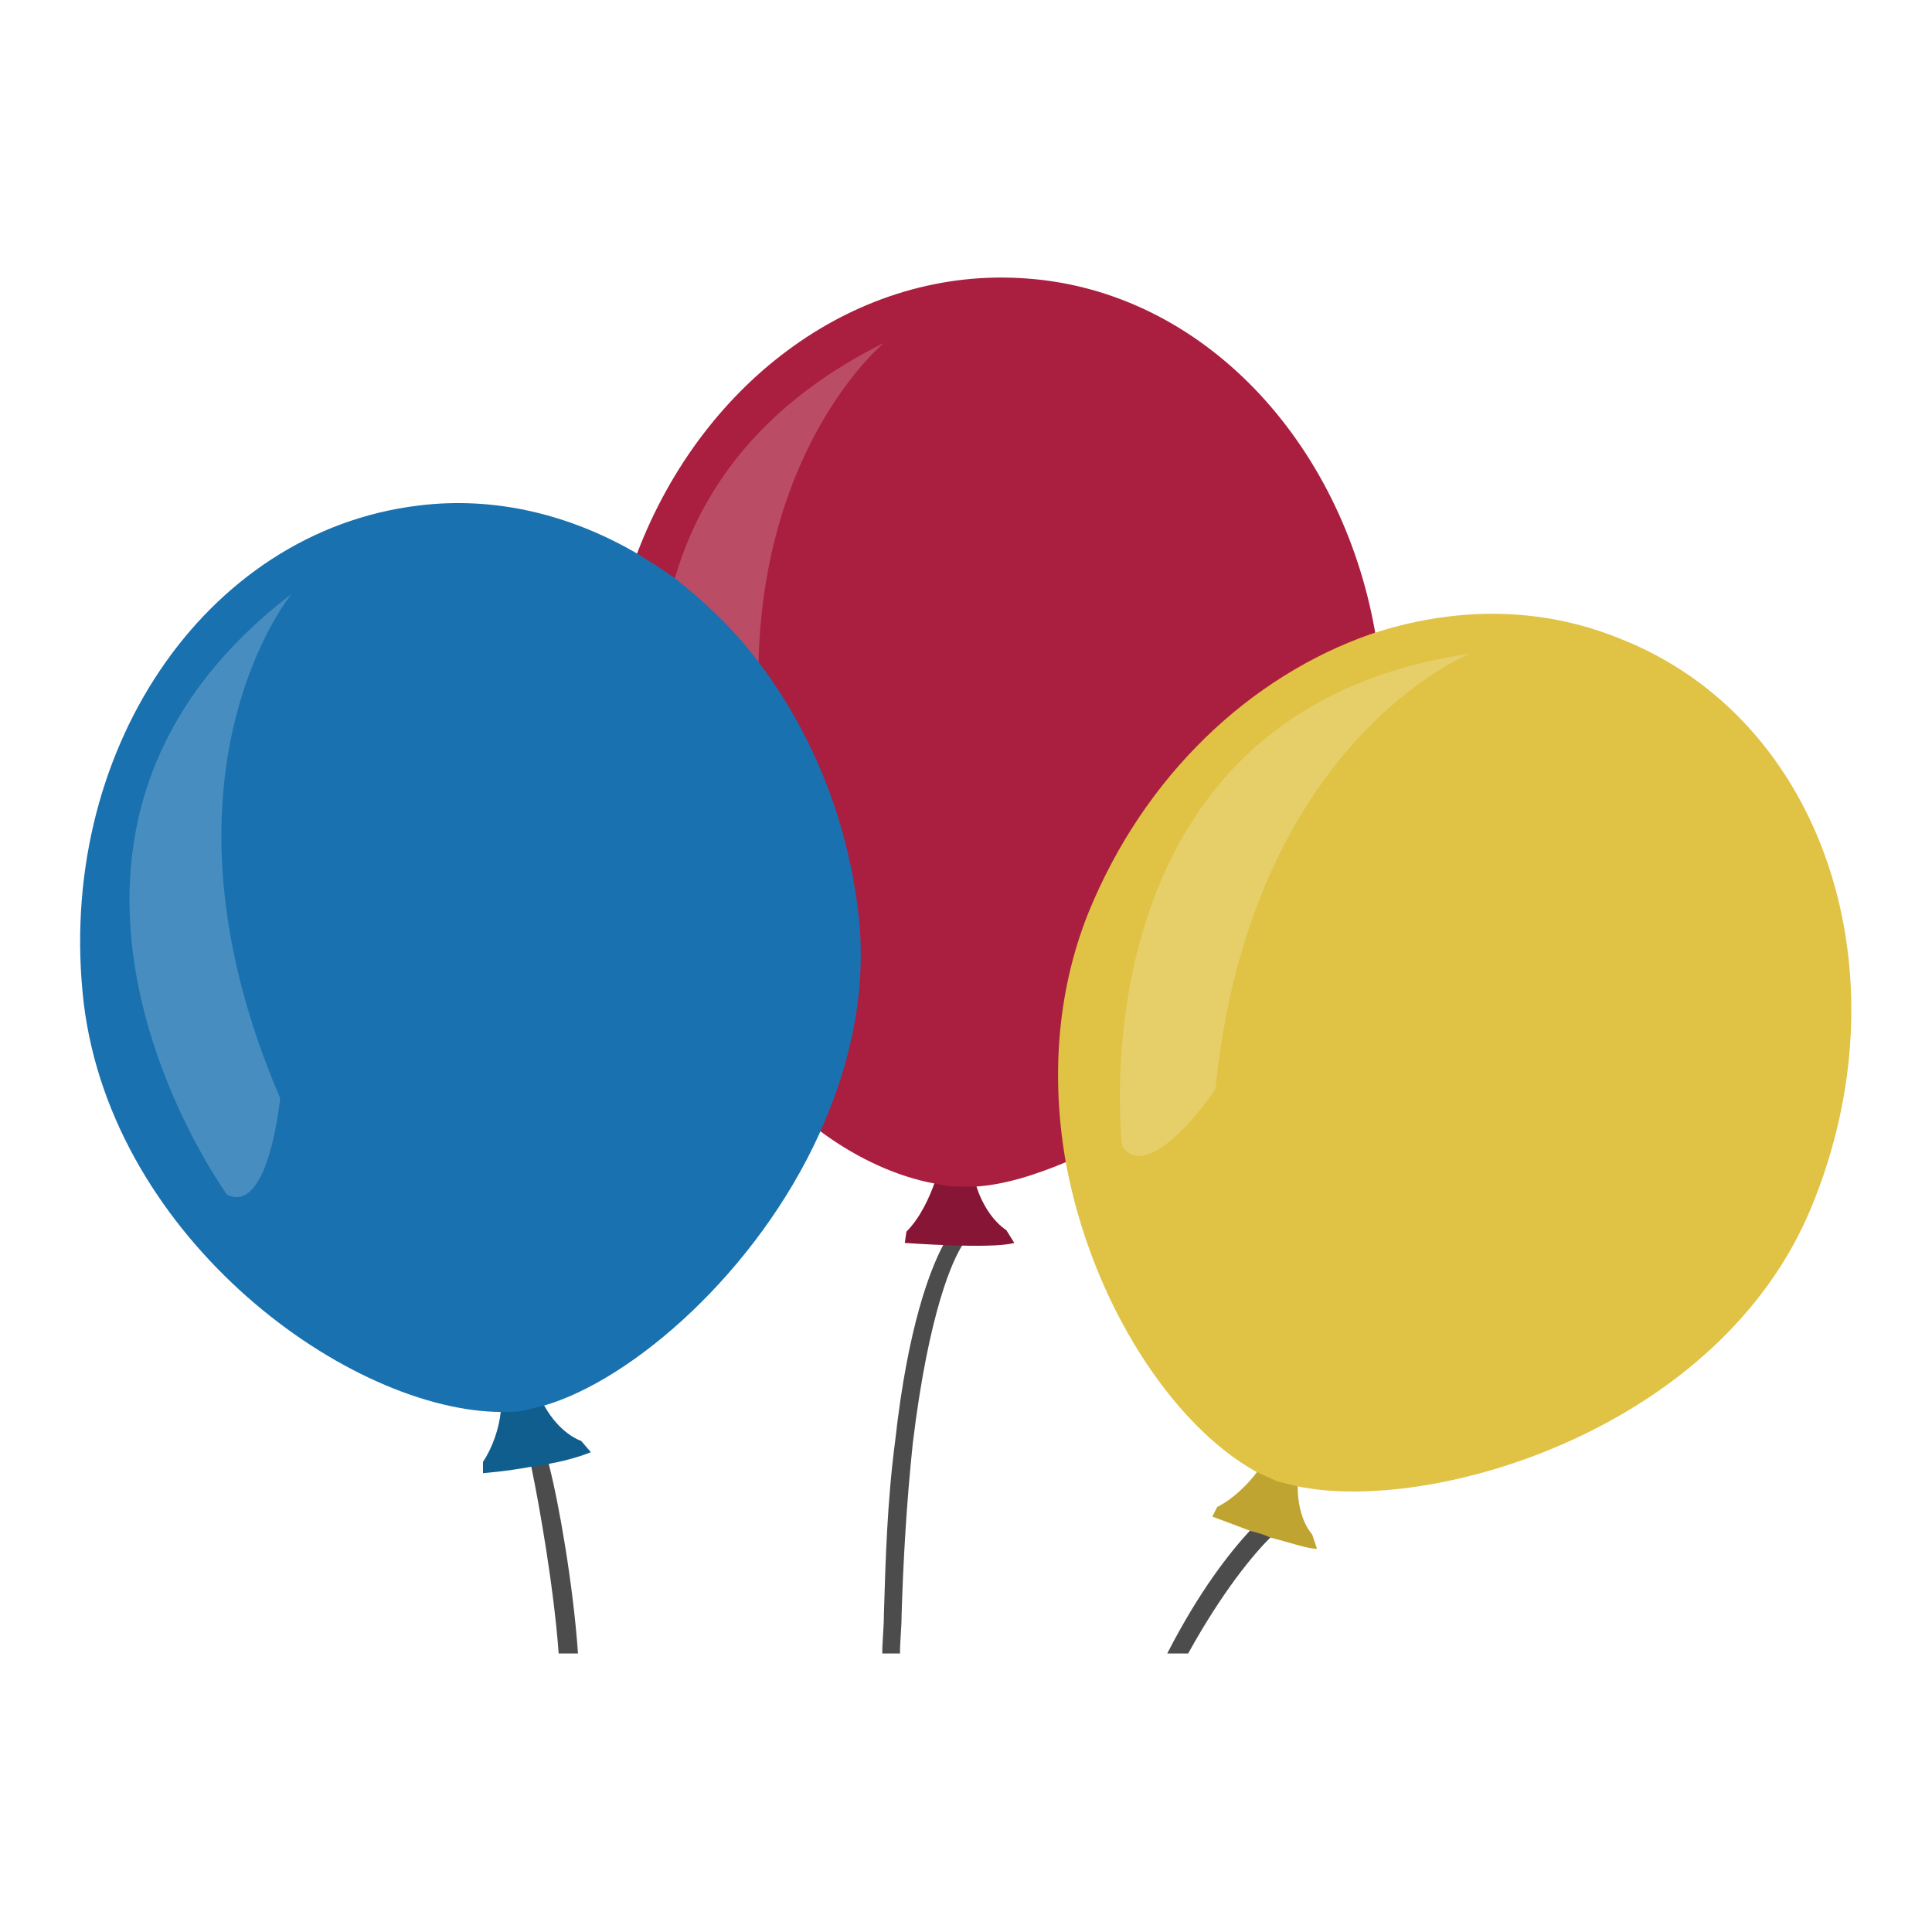 <?xml version="1.0" encoding="utf-8"?>
<!-- Generator: Adobe Illustrator 25.2.3, SVG Export Plug-In . SVG Version: 6.00 Build 0)  -->
<svg version="1.1" xmlns="http://www.w3.org/2000/svg" xmlns:xlink="http://www.w3.org/1999/xlink" x="0px" y="0px"
	 viewBox="0 0 120 120" style="enable-background:new 0 0 120 120;" xml:space="preserve">
<style type="text/css">
	.st0{fill:#FFFFFF;}
	.st1{fill:#022033;}
	.st2{fill:#1971B0;}
	.st3{fill:#4C4C4C;}
	.st4{fill:#871535;}
	.st5{fill:#AA1F40;}
	.st6{fill:#BB4C66;}
	.st7{fill:#BFA432;}
	.st8{fill:#E0C244;}
	.st9{fill:#E6CE69;}
	.st10{fill:#105E8E;}
	.st11{fill:#478DC0;}
	.st12{fill:#E8F1F7;}
	.st13{fill:url(#SVGID_1_);}
	.st14{fill:#D1E3EF;}
	.st15{fill:#8CABC1;}
	.st16{fill:none;stroke:#FFFFFF;stroke-linecap:round;stroke-linejoin:round;stroke-miterlimit:10;}
	.st17{fill:#1A5784;}
	.st18{fill:url(#SVGID_2_);}
	.st19{opacity:0.5;fill:#022033;}
	.st20{fill:none;stroke:#1971B0;stroke-linecap:round;stroke-linejoin:round;stroke-miterlimit:10;}
	.st21{fill:#296E99;}
	.st22{fill:#4793BA;}
	.st23{fill:#62B3D3;}
	.st24{fill:#B4E1EF;}
	.st25{fill:#297FCA;}
	.st26{fill:#3FA2F7;}
	.st27{fill:#D4E4F4;}
	.st28{fill:#E4F1FD;}
	.st29{fill:url(#SVGID_3_);}
	.st30{fill:url(#SVGID_4_);}
	.st31{fill:url(#SVGID_5_);}
	.st32{fill:url(#SVGID_6_);}
	.st33{fill:url(#SVGID_7_);}
	.st34{fill:url(#SVGID_8_);}
	.st35{fill:url(#SVGID_9_);}
	.st36{fill:url(#SVGID_10_);}
	.st37{fill:#FFFFFF;fill-opacity:0.9;stroke:#FFFFFF;stroke-width:2;stroke-miterlimit:10;}
	.st38{fill:#EF940F;}
	.st39{fill:#4823CC;}
	.st40{fill:#8113AA;}
	.st41{fill:url(#SVGID_11_);}
	.st42{fill:#808F99;}
	.st43{fill-rule:evenodd;clip-rule:evenodd;fill:#808F99;}
	.st44{fill:none;stroke:#4C4C4C;stroke-width:0.5;stroke-miterlimit:10;}
	.st45{fill:none;stroke:#CCD2D6;stroke-miterlimit:10;}
	.st46{fill:none;stroke:#1971B0;stroke-width:3;stroke-linecap:round;stroke-linejoin:round;stroke-miterlimit:10;}
	.st47{fill:none;stroke:#022033;stroke-width:1.5;stroke-linejoin:round;stroke-miterlimit:10;}
	.st48{fill:none;stroke:#8113AA;stroke-width:1.5;stroke-linecap:round;stroke-linejoin:round;stroke-miterlimit:10;}
	.st49{fill:none;stroke:#000000;stroke-width:1.5;stroke-linecap:round;stroke-linejoin:round;stroke-miterlimit:10;}
	.st50{fill:none;stroke:#000000;stroke-width:1.5;stroke-linejoin:round;stroke-miterlimit:10;}
	.st51{fill:none;stroke:#1971B0;stroke-width:2;stroke-linecap:round;stroke-linejoin:round;stroke-miterlimit:10;}
	.st52{fill:url(#SVGID_12_);}
	.st53{fill:url(#SVGID_13_);}
	.st54{fill:url(#SVGID_14_);}
	.st55{fill:url(#SVGID_15_);}
	.st56{fill:url(#SVGID_16_);}
	.st57{fill:url(#SVGID_17_);}
	.st58{fill:none;stroke:#D1E3EF;stroke-miterlimit:10;}
	.st59{fill:none;stroke:#1971B0;stroke-width:2;stroke-miterlimit:10;}
	.st60{fill:url(#SVGID_18_);}
	.st61{fill:#1B3647;}
	.st62{fill:none;stroke:#E0C244;stroke-width:3;stroke-linecap:round;stroke-linejoin:round;stroke-miterlimit:10;}
	.st63{fill:url(#SVGID_19_);}
	.st64{fill:url(#SVGID_20_);}
	.st65{fill:#808080;}
</style>
<g id="Bkgrd">
</g>
<g id="Header">
	<g id="New_Symbol_228">
	</g>
	<g>
		<g>
			<path class="st3" d="M35.9,102.7h-1.2c-0.3-4.1-1.2-9.2-1.7-11.6c-0.2-0.9-0.3-1.4-0.3-1.4l1.1-0.2c0,0.1,0.1,0.6,0.3,1.5
				C34.7,93.3,35.6,98.4,35.9,102.7z"/>
		</g>
		<g>
			<path class="st3" d="M60,77c0,0-0.1,0.1-0.2,0.3c0,0,0,0,0,0c-0.6,0.9-2.1,4.1-3.1,12.3c-0.4,3.8-0.6,7.4-0.7,10.7
				c0,0.8-0.1,1.6-0.1,2.4h-1.1c0-0.8,0.1-1.6,0.1-2.4c0.1-3.3,0.2-7,0.7-10.8c0.8-7.2,2.2-10.7,3-12.2v0c0.3-0.7,0.6-1,0.6-1
				l0.6,0.5L60,77z"/>
		</g>
		<g>
			<path class="st3" d="M79.9,94.5c0,0-0.4,0.3-1,1c-1.1,1.1-3,3.4-5.1,7.2h-1.3c2-3.9,3.9-6.3,5.2-7.7c0.9-1,1.5-1.4,1.6-1.5
				l0.3,0.5L79.9,94.5z"/>
		</g>
		<g>
			<g>
				<path class="st4" d="M58.6,71.5c0,0-0.6,3.3-2.3,5l-0.1,0.7c0,0,5.4,0.4,6.8,0l-0.5-0.8c0,0-1.9-1.1-2.2-4.5L58.6,71.5z"/>
				<path class="st5" d="M85.8,44.4c0,1,0,2-0.1,3c-0.6,7.5-4.8,14-10,18.6c-1.9,1.7-4,3.2-6,4.4c-1.1,0.6-2.3,1.2-3.3,1.7
					c-2.1,0.9-4.1,1.5-5.8,1.6c-0.4,0-0.8,0-1.2,0c-0.4,0-0.9-0.1-1.4-0.2c-2.2-0.4-4.7-1.5-7-3.2c-7.4-5.1-14.4-15.5-13.5-26.7
					c0.2-3.3,1-6.4,2.1-9.3c4.1-10.7,13.7-17.8,24.2-17c10.9,0.8,19.5,10.1,21.6,21.9c0.1,0.9,0.3,1.7,0.3,2.7
					C85.7,42.8,85.8,43.6,85.8,44.4z"/>
				<path class="st6" d="M43.8,57.1c0,0-11.4-24.6,11.1-35.8c0,0-11.3,9.3-6.7,30.6C48.2,51.8,46.2,58.9,43.8,57.1z"/>
			</g>
			<g>
				<path class="st7" d="M81.8,96.2c-0.6,0-1.7-0.4-2.9-0.7c-0.4-0.2-0.8-0.3-1.2-0.4c-1.3-0.5-2.4-0.9-2.4-0.9l0.3-0.6
					c1-0.5,1.9-1.4,2.5-2.2c0.8-1,1.3-1.8,1.3-1.8l1.4,0.8c-0.2,0.7-0.2,1.4-0.2,1.9c0,2.1,0.9,3,0.9,3L81.8,96.2z"/>
				<path class="st8" d="M112.5,75c-5.7,13.8-23.6,19.1-32,17.3c-0.4-0.1-0.8-0.2-1.2-0.3c-0.4-0.2-0.9-0.4-1.3-0.6
					c-5.2-2.9-10.2-10.5-11.8-19.2c-0.9-5.1-0.6-10.5,1.4-15.5c3.5-8.6,10.1-14.7,17.5-17.3c5.1-1.7,10.5-1.8,15.6,0.3
					C113.3,44.7,118.5,60.5,112.5,75z"/>
				<path class="st9" d="M69.7,71.2c0,0-3.3-27,21.6-30.6c0,0-13.6,5.4-15.8,27C75.6,67.6,71.4,73.7,69.7,71.2z"/>
			</g>
			<g>
				<path class="st10" d="M36.7,90.2c-0.5,0.2-1.4,0.5-2.5,0.7c-0.4,0.1-0.8,0.2-1.2,0.2c-1.6,0.3-3,0.4-3,0.4v-0.7
					c0.6-0.9,1-2.1,1.1-3.1c0.2-1.2,0.2-2.2,0.2-2.2H33c0.2,0.7,0.5,1.3,0.8,1.8c1,1.8,2.3,2.2,2.3,2.2L36.7,90.2z"/>
				<path class="st2" d="M50.9,70.4C47,79,39.3,85.7,33.8,87.3c-0.4,0.1-0.8,0.2-1.2,0.3c-0.4,0.1-0.9,0.1-1.4,0.1
					C21.8,87.7,7,77.1,5.2,62.3C3.4,46.8,12.7,33,26,31.4c4.8-0.6,9.5,0.6,13.6,3c0.8,0.5,1.6,1,2.3,1.5c1.9,1.5,3.7,3.2,5.2,5.2
					c3.2,4.2,5.5,9.6,6.2,15.5C53.9,61.5,52.8,66.2,50.9,70.4z"/>
				<path class="st11" d="M14.1,74.2c0,0-16-22,4-37.3c0,0-9.3,11.3-0.7,31.3C17.4,68.2,16.7,75.5,14.1,74.2z"/>
			</g>
		</g>
	</g>
</g>
<g id="Guide_Boxes">
</g>
<g id="Guides">
</g>
<g id="Layer_7">
</g>
<g id="Layer_8">
</g>
<g id="Layer_9">
</g>
</svg>
